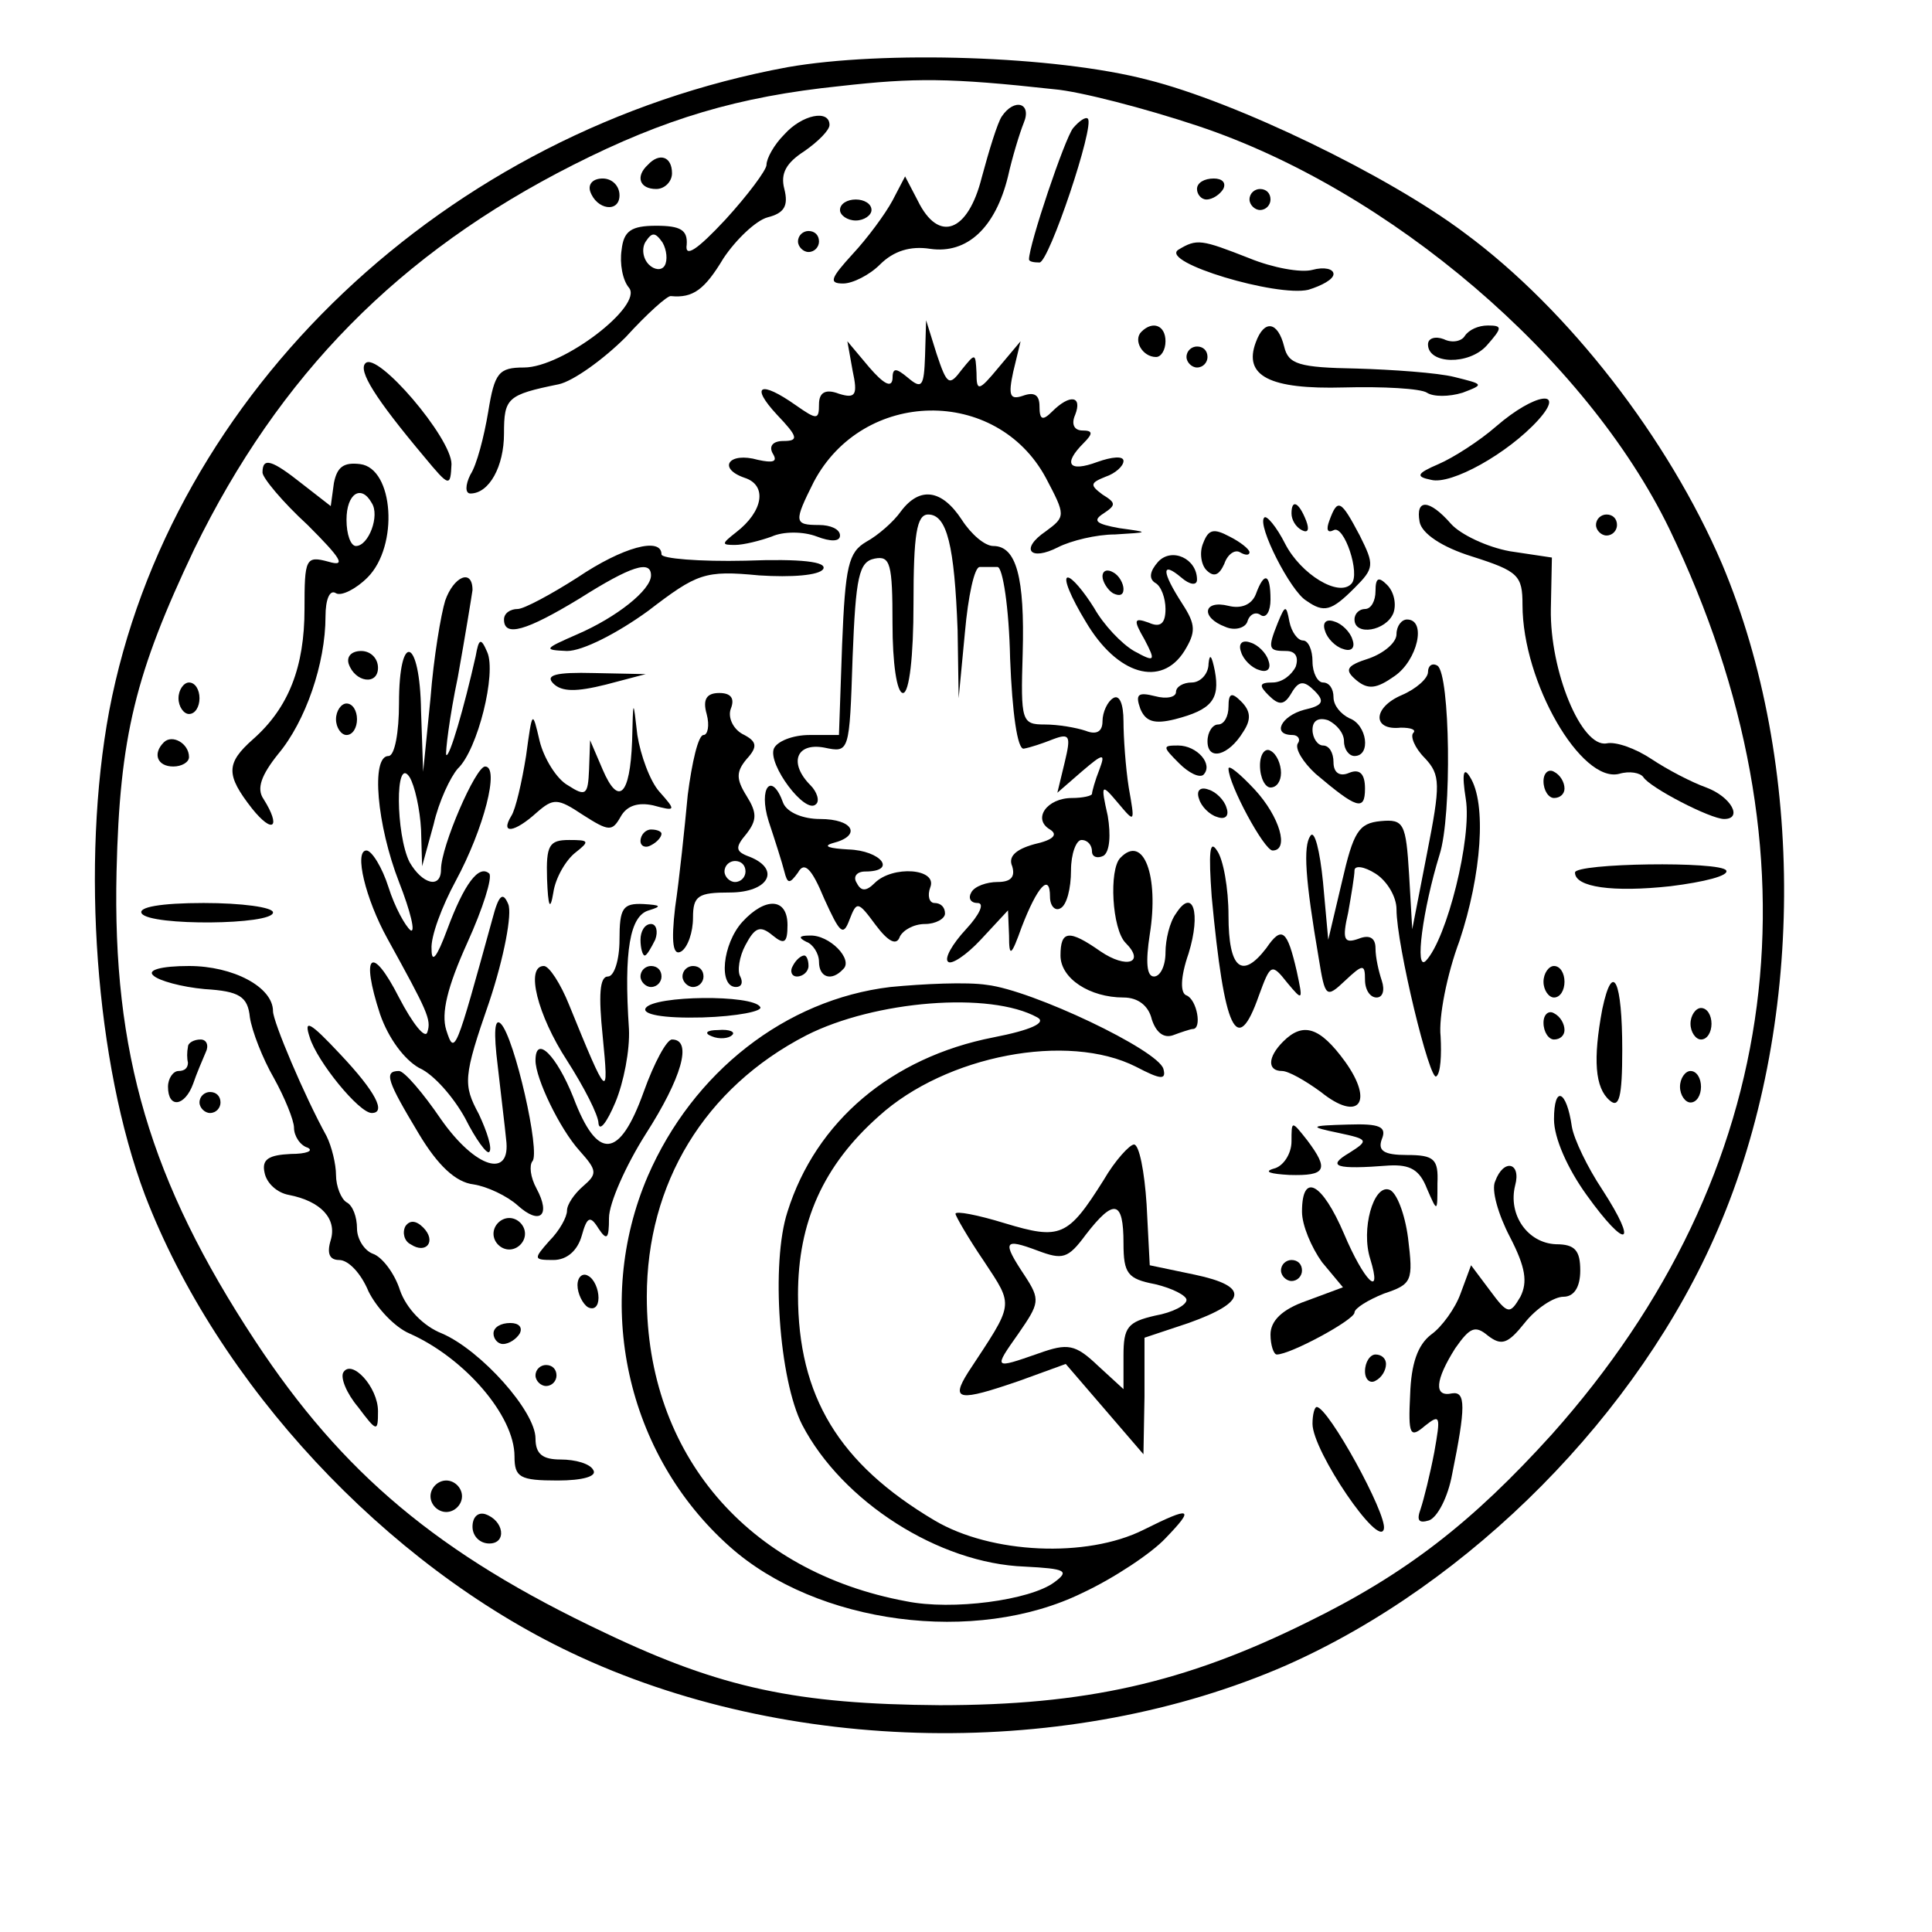 <svg version="1" xmlns="http://www.w3.org/2000/svg" width="245.333" height="245.333" viewBox="0 0 184 184"><path d="M75 6.4c-32.5 6-58.8 30.9-64.6 61.3-2.7 14.5-1.3 33.6 3.4 46.1 6.9 18 22.9 35.2 40.6 43.6 20.6 9.8 47.5 10.2 68.1 1.2 17.6-7.8 33.6-24 41.1-41.5 8.3-19.2 8.4-44.4.4-63.4-5.1-11.9-14.6-24.2-24.5-31.5-7.3-5.5-21.8-12.5-30.2-14.6-8.8-2.3-25.2-2.8-34.3-1.2zm25.4 2.1c2.4.2 8.6 1.8 13.7 3.5 18.3 6.1 37 22.1 44.9 38.4 14.9 31 11 61.3-11.2 86.2-7.6 8.4-13.9 13.3-23.3 17.9-11.7 5.8-21.2 7.9-35 7.9-13.6-.1-20.8-1.6-31.9-6.9-15.9-7.5-25-15.2-33.3-27.8-10-15.2-13.6-27.4-13.2-44.7.3-12.9 1.8-18.9 7.4-30.7C26.6 35.7 38 24.1 54.6 15.7c8.7-4.4 15.7-6.5 25.4-7.5 7.1-.8 10.4-.8 20.4.3z"/><path d="M95.4 11.1c-.4.6-1.2 3.2-1.9 5.8-1.3 5.2-4.1 6.3-6.1 2.2l-1.2-2.3-1.2 2.3c-.7 1.3-2.4 3.6-3.8 5.1-2.1 2.3-2.3 2.8-.9 2.8.9 0 2.5-.8 3.5-1.8 1.3-1.3 2.9-1.8 4.8-1.5 3.5.5 6.2-2 7.4-6.9.4-1.8 1.1-4.1 1.5-5.1.8-1.9-.9-2.4-2.1-.6zM74.7 12.8c-1 1-1.7 2.3-1.7 2.9 0 .5-1.8 2.9-3.9 5.2-2.7 2.9-3.9 3.7-3.7 2.4.1-1.4-.6-1.8-2.9-1.8-2.4 0-3.1.5-3.3 2.3-.2 1.3.1 2.9.7 3.6 1.4 1.7-6.3 7.6-10 7.6-2.4 0-2.8.5-3.4 4.2-.4 2.4-1.1 5.1-1.7 6-.5 1-.5 1.8 0 1.8 1.8 0 3.2-2.6 3.2-5.7 0-3.4.3-3.7 5.2-4.7 1.4-.3 4.3-2.4 6.4-4.5 2-2.2 4-4 4.3-3.9 2.1.2 3.2-.6 5-3.6 1.2-1.8 3.1-3.6 4.2-3.9 1.6-.4 2-1.1 1.6-2.7-.4-1.5.2-2.5 1.9-3.6 1.3-.9 2.4-2 2.4-2.5 0-1.5-2.6-1-4.3.9zM63.3 25.3c-.3.5-1 .4-1.5-.1-.6-.6-.7-1.6-.3-2.2.6-.9.9-.9 1.6.1.4.7.5 1.7.2 2.2zM102.2 12.2c-.8 1-4.2 11.1-4.2 12.5 0 .2.4.3 1 .3.9 0 5.3-13.1 4.6-13.7-.2-.2-.8.2-1.4.9zM61.7 15.7c-1.2 1.1-.8 2.3.8 2.3.8 0 1.5-.7 1.5-1.5 0-1.6-1.2-2-2.3-.8zM56.2 18.2c.6 1.8 2.8 2.1 2.8.4 0-.9-.7-1.6-1.6-1.6-.9 0-1.4.5-1.2 1.2zM114 18c0 .5.4 1 .9 1 .6 0 1.3-.5 1.6-1 .3-.6-.1-1-.9-1-.9 0-1.6.4-1.6 1zM119 19c0 .5.5 1 1 1 .6 0 1-.5 1-1 0-.6-.4-1-1-1-.5 0-1 .4-1 1zM80 20c0 .5.7 1 1.5 1s1.5-.5 1.5-1c0-.6-.7-1-1.5-1s-1.5.4-1.5 1zM76 23c0 .5.5 1 1 1 .6 0 1-.5 1-1 0-.6-.4-1-1-1-.5 0-1 .4-1 1zM112.2 23.8c-1.7 1.2 9.4 4.5 12.4 3.8 1.3-.4 2.4-1 2.4-1.5s-.9-.7-2-.4c-1.1.3-3.8-.2-6-1.1-4.6-1.8-5-1.9-6.8-.8zM88.1 33.9c-.1 2.9-.3 3.2-1.6 2.1-1.2-1-1.5-1-1.5.1-.1.9-.9.4-2.2-1.1l-2.1-2.5.5 2.8c.5 2.3.3 2.7-1.3 2.2-1.3-.5-1.9-.1-1.9 1 0 1.5-.2 1.5-2.2.1-3.4-2.4-4.4-1.9-1.8.9 2 2.1 2.1 2.5.6 2.5-1 0-1.4.5-1 1.2.5.8 0 .9-1.4.6-2.8-.8-3.9.8-1.3 1.7 2.2.7 1.8 3.2-.8 5.2-1.4 1.1-1.4 1.2-.1 1.2.8 0 2.4-.4 3.5-.8 1.1-.5 3-.5 4.3 0 1.3.5 2.2.5 2.2-.1s-.9-1-2-1c-2.4 0-2.4-.3-.5-4.1 4.7-8.9 17.4-9.1 22.1-.4 1.9 3.6 1.9 3.7 0 5.1-2.5 1.7-1.5 2.9 1.2 1.5 1.2-.6 3.6-1.2 5.4-1.2 3.3-.2 3.3-.2.4-.6-2.2-.4-2.6-.7-1.5-1.4 1.2-.8 1.2-1-.1-1.8-1.2-.9-1.2-1.1.3-1.7.9-.3 1.7-1 1.7-1.5s-1.1-.4-2.5.1c-2.7 1-3.3.2-1.3-1.8.9-.9.9-1.2-.1-1.2-.8 0-1.1-.6-.7-1.5.7-1.8-.5-2-2.2-.3-.9.9-1.2.8-1.2-.5 0-1.1-.5-1.4-1.6-1-1.2.4-1.4 0-.9-2.3l.7-2.9-2.1 2.5c-1.9 2.3-2.1 2.3-2.1.5-.1-1.9-.1-1.9-1.4-.3-1.2 1.6-1.4 1.5-2.4-1.5l-1-3.2-.1 3.4zM108.7 31.6c-.8.8.1 2.4 1.4 2.4.5 0 .9-.7.9-1.5 0-1.5-1.2-2-2.3-.9zM119.6 32.6c-1.2 3.2 1.3 4.5 8.4 4.3 3.7-.1 7.3.1 7.9.5.6.4 2.1.4 3.4 0 2.1-.8 2-.8-.8-1.5-1.6-.4-5.9-.7-9.3-.8-5.5-.1-6.5-.4-6.9-2.1-.6-2.4-1.9-2.6-2.7-.4zM139.5 32c-.3.5-1.2.7-2 .3-.8-.3-1.5-.1-1.5.5 0 1.9 3.9 2 5.6.1 1.5-1.7 1.5-1.9.1-1.9-.9 0-1.8.4-2.2 1zM113 34c0 .5.5 1 1 1 .6 0 1-.5 1-1 0-.6-.4-1-1-1-.5 0-1 .4-1 1zM34.8 34.6c-.7.7.9 3.3 5.6 8.9 2.4 2.9 2.5 2.9 2.6.7 0-2.5-7.1-10.8-8.2-9.6zM142.5 40.6c-1.6 1.4-4.1 3-5.5 3.6-2.1.9-2.2 1.2-.7 1.5 1.9.5 7.3-2.5 10.2-5.7 2.7-3-.3-2.6-4 .6zM25 45c0 .5 1.9 2.8 4.3 5 3.2 3.2 3.7 4 2 3.5-2.2-.6-2.3-.3-2.3 4.5 0 5.5-1.5 9.4-4.9 12.4-2.6 2.3-2.6 3.4-.1 6.6 2 2.5 2.8 1.8 1.1-.9-.7-1-.2-2.3 1.4-4.3 2.6-3.1 4.5-8.6 4.5-13.1 0-1.6.4-2.6 1-2.2.5.3 1.9-.4 3-1.5 3-3 2.5-10.4-.7-10.8-1.6-.2-2.2.3-2.5 1.8l-.3 2.2-2.7-2.1C25.9 43.8 25 43.5 25 45zm10.4 2.9c.8 1.2-.3 4.1-1.5 4.1-.5 0-.9-1.1-.9-2.5 0-2.5 1.4-3.4 2.4-1.6z"/><path d="M85.8 48.7c-.7 1-2.2 2.3-3.3 2.9-1.7 1-2 2.3-2.3 9.8l-.3 8.6h-2.8c-1.6 0-3.1.6-3.4 1.3-.6 1.5 3 6.3 4 5.3.4-.3.1-1.2-.5-1.8-2.1-2.1-1.4-4.1 1.3-3.6 2.4.5 2.4.5 2.7-8.6.3-7.7.6-9.1 2.1-9.4 1.5-.3 1.7.5 1.7 6.2 0 3.7.4 6.6 1 6.6s1-3.5 1-8.5c0-6.6.3-8.5 1.4-8.5 1.8 0 2.5 3 2.8 11l.1 6.5.6-6.3c.3-3.4.9-6.2 1.4-6.2H95c.5 0 1.1 3.9 1.2 8.7.2 5.2.7 8.7 1.3 8.6.6-.1 1.8-.5 2.8-.9 1.6-.6 1.7-.3 1.1 2.2l-.7 2.9 2.3-2c2.1-1.8 2.3-1.8 1.7-.2-.4 1-.7 2.1-.7 2.3 0 .2-.9.4-1.9.4-2.4 0-3.8 2-2.1 3 .8.5.3 1-1.5 1.4-1.8.5-2.5 1.2-2.1 2.1.3 1-.1 1.5-1.4 1.5-1 0-2.2.4-2.5 1-.3.5-.1 1 .6 1s.2 1.1-1.1 2.5-2.1 2.8-1.7 3.1c.3.3 1.7-.6 3.1-2.1l2.6-2.8.1 2.4c0 2.1.2 2 1.2-.8 1.5-3.9 2.7-5.2 2.7-2.9 0 .9.5 1.4 1 1.1.6-.3 1-1.9 1-3.6 0-1.6.5-2.9 1-2.9.6 0 1 .5 1 1.1 0 .5.5.7 1.1.4.6-.4.7-2 .4-3.8-.7-3.1-.6-3.1 1-1.2 1.6 1.9 1.6 1.9 1-1.5-.3-1.9-.5-4.8-.5-6.3 0-1.7-.4-2.6-1-2.2-.5.3-1 1.3-1 2.2 0 1-.6 1.3-1.6.9-.9-.3-2.6-.6-3.9-.6-2.2 0-2.3-.3-2.1-6.8.2-7.2-.6-10.2-2.8-10.2-.8 0-2.1-1.1-3-2.5-1.9-2.9-4-3.2-5.8-.8zM123 48.9c0 .6.4 1.3 1 1.6.6.3.7-.1.4-.9-.7-1.8-1.4-2.1-1.4-.7z"/><path d="M126.6 49.6c-.3.8-.2 1.2.4.9 1-.6 2.6 4.2 1.7 5.1-1.2 1.3-4.8-.9-6.3-3.8-.8-1.6-1.8-2.8-2-2.5-.7.7 2.5 7 4 7.9 1.7 1.2 2.4 1 4.6-1.2 1.9-1.9 1.9-2.2.5-5-1.8-3.4-2.1-3.6-2.9-1.4zM135.2 49.7c.2 1.1 2.1 2.4 5 3.3 4.4 1.4 4.8 1.8 4.8 4.6 0 7.4 5.6 17 9.2 16.1 1-.3 2-.1 2.3.3.6 1 6.4 4 7.7 4 1.8 0 .7-2.1-1.7-3-1.4-.5-3.7-1.7-5.2-2.7-1.5-1-3.4-1.7-4.3-1.5-2.4.4-5.4-6.9-5.3-12.8l.1-4.9-4-.6c-2.2-.4-4.7-1.6-5.6-2.6-2.1-2.4-3.4-2.4-3-.2zM152 50c0 .5.5 1 1 1 .6 0 1-.5 1-1 0-.6-.4-1-1-1-.5 0-1 .4-1 1zM114.6 51.7c-.4.9-.2 2.1.3 2.6.7.7 1.2.5 1.7-.6.3-.9 1-1.4 1.5-1.1.5.3.9.3.9 0s-.9-1-1.9-1.5c-1.5-.8-2-.7-2.5.6zM55 55c-2.5 1.6-5.1 3-5.7 3-.7 0-1.3.4-1.3 1 0 1.7 2.1 1.1 7.2-2 4.9-3.1 6.8-3.7 6.8-2.2 0 1.4-3.3 4-7 5.6-3.2 1.4-3.3 1.5-1 1.6 1.5 0 4.8-1.7 7.7-3.8 4.7-3.6 5.4-3.9 10.6-3.4 3.1.2 5.7 0 6.1-.6.4-.7-2.1-1-7.4-.8-4.4.1-8-.2-8-.6 0-1.7-3.7-.7-8 2.2zM110.3 53.5c-.8.9-.9 1.6-.3 2 .6.3 1 1.5 1 2.5 0 1.4-.5 1.8-1.6 1.3-1.4-.5-1.5-.3-.4 1.6 1.1 2.1 1 2.2-1 1.1-1.2-.7-2.9-2.5-3.8-4.1-1-1.6-2.1-2.9-2.5-2.9-.5 0 .3 1.9 1.7 4.2 3 5.1 7.2 6.3 9.4 2.8 1.1-1.8 1.1-2.5-.2-4.5-2-3.1-2-4.1-.1-2.5.8.7 1.5.8 1.5.2 0-2-2.4-3.1-3.7-1.7z"/><path d="M105 54.9c0 .5.5 1.3 1 1.6.6.3 1 .2 1-.4 0-.5-.4-1.3-1-1.6-.5-.3-1-.2-1 .4zM42.4 57.2c-.4 1.3-1.1 5.4-1.4 9.3l-.7 7-.2-5.8C40 60.7 38 60 38 67c0 2.7-.4 5-1 5-1.7 0-1.1 6.6 1 12 1.1 2.8 1.6 4.9 1.1 4.6-.5-.4-1.5-2.2-2.1-4.1-.6-1.9-1.6-3.5-2.1-3.5-1.2 0-.1 4.6 2 8.4 3.8 6.9 4.2 7.7 3.8 8.9-.2.7-1.4-.8-2.7-3.3-2.6-5.1-3.7-4.2-1.8 1.6.8 2.3 2.3 4.3 3.7 5.1 1.4.6 3.3 2.8 4.4 4.8 1 2 2.1 3.5 2.3 3.2.3-.3-.2-1.9-1-3.6-1.5-2.8-1.5-3.5 1-10.7 1.4-4.2 2.2-8.4 1.8-9.3-.5-1.2-.9-.9-1.5 1.4-3.5 12.7-3.6 13.1-4.4 10.6-.5-1.6.1-4.1 2-8.3 1.5-3.3 2.4-6.2 2.1-6.6-1-.9-2.4 1-4 5.3-1 2.7-1.5 3.3-1.5 1.9-.1-1.2 1-4.1 2.3-6.5 2.7-5 4.2-10.9 2.8-10.9-.9 0-4.2 7.6-4.2 9.8 0 1.9-1.8 1.4-3-.7-1.3-2.6-1.4-10.2 0-8.1.5.8 1 3.1 1.1 5l.1 3.5 1.1-4c.5-2.2 1.6-4.5 2.3-5.3 1.9-1.8 3.7-9.1 2.8-11.1-.6-1.4-.8-1.3-1.1.4-1.1 4.9-2.5 9.7-2.8 9.4-.1-.2.3-3.6 1.1-7.4.7-3.9 1.3-7.6 1.4-8.3 0-2.1-1.8-1.3-2.6 1zM119.6 56.6c-.4 1-1.4 1.4-2.6 1.1-2.4-.6-2.7 1.1-.3 2 .9.4 1.9.1 2.1-.5.2-.7.8-1 1.3-.6.5.3.9-.4.9-1.5 0-2.5-.6-2.7-1.4-.5zM131 56.3c0 .9-.4 1.7-1 1.7-.5 0-1 .4-1 1 0 1.6 3 1.1 3.7-.6.3-.8.1-2-.6-2.7-.8-.8-1.1-.7-1.1.6zM121.7 59.3c-1 2.5-.9 2.7.8 2.7.9 0 1.2.6.9 1.5-.4.8-1.3 1.5-2.2 1.5-1.3 0-1.3.3-.4 1.2 1 1 1.5 1 2.2-.2.7-1.2 1.2-1.2 2.2-.2 1 1 .8 1.4-1 1.8-2.2.6-3.1 2.4-1.1 2.4.5 0 .8.4.5.8-.3.5.5 1.8 1.7 2.9 3.9 3.3 4.7 3.6 4.7 1.4 0-1.4-.5-1.9-1.5-1.5-.9.4-1.5 0-1.5-1 0-.9-.4-1.6-1-1.6-.5 0-1-.7-1-1.5 0-.9.6-1.2 1.5-.9.8.4 1.5 1.2 1.5 2s.5 1.4 1 1.4c1.6 0 1.2-3-.5-3.6-.8-.4-1.5-1.2-1.5-2s-.4-1.4-1-1.4c-.5 0-1-.9-1-2s-.4-2-.9-2-1.1-.8-1.3-1.8c-.3-1.6-.4-1.6-1.1.1zM126.2 60.1c.2.7 1 1.5 1.7 1.7.8.3 1.2-.1.9-.9-.2-.7-1-1.5-1.7-1.7-.8-.3-1.2.1-.9.9zM133 60.4c0 .8-1.2 1.8-2.6 2.3-2.2.7-2.4 1.1-1.2 2.1 1.1.9 1.9.8 3.6-.4 2.2-1.5 3.1-5.4 1.2-5.4-.5 0-1 .6-1 1.4z"/><path d="M118.2 62.1c.2.7 1 1.5 1.7 1.7.8.3 1.2-.1.9-.9-.2-.7-1-1.5-1.7-1.7-.8-.3-1.2.1-.9.9zM33.2 63.2c.6 1.8 2.8 2.1 2.8.4 0-.9-.7-1.6-1.6-1.6-.9 0-1.4.5-1.2 1.2zM115.1 63.2c0 1-.8 1.8-1.6 1.8s-1.5.4-1.5.9-.9.7-2 .4c-1.6-.4-1.9-.2-1.4 1.2.5 1.2 1.3 1.5 3.3 1 3.5-.9 4.3-1.9 3.8-4.6-.3-1.5-.5-1.7-.6-.7zM136 64c0 .6-1.1 1.6-2.5 2.2-2.8 1.2-2.8 3.4-.1 3.1 1 0 1.5.2 1.2.5-.3.3.1 1.4 1.1 2.4 1.5 1.6 1.5 2.5.2 9.1l-1.4 7.2-.3-5.2c-.3-4.9-.5-5.3-2.7-5.1-2.1.2-2.6 1-3.7 5.8l-1.3 5.5-.5-5.5c-.3-3-.8-5-1.2-4.4-.7 1-.5 4.1.8 11.7.6 3.7.7 3.8 2.5 2.1 1.7-1.6 1.9-1.6 1.9-.1 0 1 .5 1.7 1.1 1.7.6 0 .8-.7.5-1.6-.3-.9-.6-2.2-.6-3.1 0-1-.6-1.3-1.6-.9-1.4.5-1.6.1-1-2.5.3-1.7.6-3.5.6-4s.9-.4 2 .3 2 2.2 2 3.4c0 3.4 3.2 16.6 3.8 15.9.4-.3.5-2 .4-3.8-.2-1.8.6-5.9 1.8-9.1 2.1-6.3 2.6-13.1 1-15.6-.6-1-.8-.4-.4 2.1.6 3.7-1.8 13.3-3.8 15.4-1.1 1.1-.3-4.9 1.3-10.1 1.2-3.7 1-17.2-.2-18-.5-.3-.9 0-.9.6zM52.7 65.1c.8.8 2.2.8 5 .1l3.8-1-4.9-.1c-3.7-.1-4.7.2-3.9 1zM17 66.5c0 .8.5 1.5 1 1.5.6 0 1-.7 1-1.5s-.4-1.5-1-1.5c-.5 0-1 .7-1 1.5zM67.3 68c.3 1.1.1 2-.3 2-.5 0-1.1 2.6-1.5 5.7-.3 3.2-.8 8-1.2 10.7-.4 3.4-.2 4.7.6 4.2.6-.4 1.1-1.8 1.1-3.2 0-2.1.5-2.4 3.5-2.4 3.7 0 4.9-2.2 1.9-3.4-1.4-.5-1.4-.9-.3-2.2 1-1.3 1-2 0-3.6s-1-2.3 0-3.5c1.1-1.2 1-1.7-.4-2.4-.9-.5-1.4-1.6-1.1-2.4.4-1 0-1.5-1.1-1.5-1.2 0-1.6.6-1.2 2zM71 83c0 .5-.4 1-1 1-.5 0-1-.5-1-1 0-.6.5-1 1-1 .6 0 1 .4 1 1zM117 67.3c0 .9-.4 1.7-1 1.7-.5 0-1 .7-1 1.6 0 1.9 2 1.4 3.4-.9.8-1.2.7-2-.2-2.9-.9-.9-1.2-.8-1.2.5zM32 68.5c0 .8.5 1.5 1 1.5.6 0 1-.7 1-1.5s-.4-1.5-1-1.5c-.5 0-1 .7-1 1.5zM60.2 70.6c-.2 5.2-1.3 6.2-2.8 2.7l-1.2-2.8-.1 2.8c-.1 2.4-.3 2.6-2 1.5-1.1-.6-2.3-2.6-2.7-4.2-.7-3-.7-3-1.3 1.4-.4 2.5-1 5.1-1.4 5.7-1.1 1.8.3 1.6 2.4-.3 1.6-1.4 2-1.4 4.4.2 2.5 1.6 2.8 1.6 3.6.2.6-1.1 1.7-1.4 3.1-1.1 2.2.6 2.2.5.6-1.3-.9-1-1.8-3.5-2.1-5.4-.4-3.5-.4-3.5-.5.6zM15.6 70.7c-1.1 1.1-.6 2.3.9 2.3.8 0 1.5-.4 1.5-.9 0-1.3-1.6-2.2-2.4-1.4zM112.3 72.7c.9.9 1.9 1.4 2.3 1.1 1-1-.6-2.8-2.4-2.8-1.5 0-1.5.1.1 1.7zM120 72.9c0 1.2.5 2.1 1 2.1.6 0 1-.6 1-1.4 0-.8-.4-1.8-1-2.1-.5-.3-1 .3-1 1.4zM117 73.2c0 1.5 3.4 7.8 4.2 7.8 1.6 0 .7-3.2-1.7-5.8-1.4-1.5-2.5-2.4-2.5-2zM147 74.4c0 .9.5 1.6 1 1.6.6 0 1-.4 1-.9 0-.6-.4-1.3-1-1.6-.5-.3-1 .1-1 .9z"/><path d="M73.2 78.2c.6 1.8 1.3 4 1.5 4.8.3 1.2.5 1.2 1.3.1.6-1.1 1.3-.4 2.5 2.5 1.5 3.3 1.8 3.6 2.4 2 .7-1.8.8-1.8 2.5.5 1.2 1.6 2 2 2.3 1.1.3-.6 1.3-1.2 2.4-1.2 1 0 1.9-.5 1.9-1 0-.6-.4-1-1-1-.5 0-.7-.7-.4-1.5.7-1.8-3.6-2.1-5.3-.4-.8.8-1.3.8-1.7 0-.4-.6 0-1.1.8-1.1 3.1 0 1.5-2-1.6-2.1-1.8-.1-2.5-.3-1.5-.6 2.8-.7 2-2.3-1.2-2.3-1.6 0-3.1-.6-3.5-1.5-1.1-3.1-2.4-1.5-1.4 1.7zM114.2 76.1c.2.7 1 1.5 1.7 1.7.8.3 1.2-.1.9-.9-.2-.7-1-1.5-1.7-1.7-.8-.3-1.2.1-.9.9zM61 80.1c0 .5.5.7 1 .4.6-.3 1-.8 1-1.1 0-.2-.4-.4-1-.4-.5 0-1 .5-1 1.1zM52.1 83.7c.1 2.7.3 3.1.6 1.3.2-1.4 1.2-3.1 2.1-3.8 1.4-1.1 1.3-1.2-.6-1.2s-2.2.5-2.1 3.7zM115.4 85.4c1.2 12.8 2.4 15.4 4.5 9.4 1.1-3 1.2-3.1 2.7-1.2 1.5 1.8 1.5 1.7.9-1.1-.9-3.9-1.4-4.4-2.9-2.2-2.3 3-3.6 2-3.6-3.1 0-2.6-.5-5.4-1.1-6.2-.7-1.1-.8.2-.5 4.4zM106.7 81.7c-1.1 1.1-.8 6.8.5 8.1 1.9 1.9.1 2.5-2.4.8-3-2.1-3.8-2-3.8.4 0 2.2 2.8 4 6 4 1.4 0 2.4.8 2.7 2.1.4 1.2 1.1 1.8 2 1.5.8-.3 1.7-.6 1.9-.6.9 0 .4-2.8-.6-3.2-.6-.2-.6-1.7.2-4 1.2-3.9.4-6.3-1.2-3.8-.6.8-1 2.5-1 3.7 0 1.3-.5 2.3-1.1 2.3-.7 0-.8-1.4-.4-4 .9-5.6-.6-9.6-2.8-7.3zM150 83.1c0 1.4 3.6 1.9 9.1 1.3 3.2-.4 5.6-1 5.3-1.5-.5-.9-14.4-.7-14.4.2zM13.5 87c.8 1.2 12.5 1.1 12.5-.1 0-.5-3-.9-6.6-.9-4.1 0-6.3.4-5.9 1zM59 89.5c0 1.9-.5 3.5-1.1 3.5-.8 0-.9 1.8-.5 5.7.6 6.1.5 6.1-3.2-3-.8-2-1.9-3.7-2.4-3.7-1.8 0-.6 4.7 2.2 9 1.6 2.5 3 5.2 3 6 .1.8.8-.1 1.6-2s1.4-5 1.3-7c-.5-7.5.1-10.8 1.9-11.3 1.3-.4 1.1-.5-.5-.6-2-.1-2.3.4-2.3 3.4zM70.7 87.8c-1.9 2.1-2.3 6.2-.6 6.2.5 0 .7-.4.4-1-.3-.5-.1-1.9.5-3 .9-1.7 1.4-1.9 2.6-.9 1.1.9 1.4.7 1.4-1 0-2.6-2.1-2.7-4.3-.3z"/><path d="M61 89.5c0 .8.2 1.5.4 1.5s.6-.7 1-1.5c.3-.8.1-1.5-.4-1.5-.6 0-1 .7-1 1.5zM76.8 89.7c.6.2 1.2 1.1 1.2 1.9 0 1.5 1.2 1.9 2.3.7 1-.9-1.3-3.3-3.2-3.2-1 0-1.1.2-.3.6zM75.5 92c-.3.5-.1 1 .4 1 .6 0 1.1-.5 1.1-1 0-.6-.2-1-.4-1-.3 0-.8.4-1.1 1zM14.6 92.9c.5.5 2.7 1.1 4.9 1.3 3.3.2 4.1.7 4.3 2.7.2 1.3 1.2 3.9 2.3 5.8 1 1.8 1.9 4 1.9 4.7 0 .8.6 1.7 1.3 1.9.6.3-.1.6-1.6.6-2.1.1-2.8.5-2.5 1.8.2 1 1.2 1.9 2.3 2.1 3.1.6 4.6 2.3 4 4.3-.4 1.3-.1 1.9.8 1.9s2.1 1.3 2.8 3c.8 1.6 2.5 3.4 3.9 4 5.2 2.3 10 7.8 10 11.7 0 2 .5 2.3 4.1 2.3 2.4 0 3.8-.4 3.4-1-.3-.6-1.7-1-3.1-1-1.7 0-2.4-.5-2.4-2 0-2.6-5.2-8.4-8.9-10-1.8-.7-3.4-2.4-4-4.1-.5-1.6-1.7-3.2-2.6-3.5-.8-.3-1.5-1.4-1.5-2.4 0-1.1-.4-2.2-1-2.5-.5-.3-1-1.5-1-2.6 0-1-.4-2.7-.9-3.7C29 104.4 26 97.3 26 96.3c0-2.3-3.8-4.3-8-4.3-2.7 0-4 .4-3.4.9zM61 93c0 .5.5 1 1 1 .6 0 1-.5 1-1 0-.6-.4-1-1-1-.5 0-1 .4-1 1zM65 93c0 .5.5 1 1 1 .6 0 1-.5 1-1 0-.6-.4-1-1-1-.5 0-1 .4-1 1zM147 93.5c0 .8.5 1.5 1 1.5.6 0 1-.7 1-1.5s-.4-1.5-1-1.5c-.5 0-1 .7-1 1.5zM84.8 94c-10 1.2-18.8 8.1-23.1 18-5.2 12.1-2.1 26.5 7.8 35.3 8.3 7.4 23.4 9.4 33.6 4.4 3-1.4 6.6-3.8 7.9-5.2 2.8-2.9 2.5-3.1-2.1-.8-5.4 2.7-14.5 2.3-19.9-.9-9.1-5.4-13-11.8-13-21.5 0-6.9 2.4-12.3 7.7-17 6.4-5.8 18-8 24.5-4.7 2.3 1.2 2.9 1.3 2.6.2-.5-1.8-12.5-7.5-16.8-8-1.9-.3-6.1-.1-9.2.2zm14 2.9c.9.5-.6 1.2-4.2 1.9-9.7 1.9-16.9 8-19.6 16.6-1.6 4.9-.8 16 1.4 20.3 3.8 7.3 13 13.2 21.2 13.5 3.9.2 4.3.4 2.8 1.5-2.3 1.7-9.7 2.7-14.1 1.8-15.1-2.8-24.7-14-24.7-29 0-10.8 5.5-19.9 15.2-24.9 6.5-3.3 17.5-4.2 22-1.7zM152.6 96.1c-.9 4.8-.7 7.5.7 8.7.9.8 1.2-.3 1.2-4.8 0-6.6-.9-8.6-1.9-3.9zM61.5 96c-.4.6 1.6 1 5.4.9 3.3-.1 5.8-.6 5.5-1-.7-1.2-10.1-1.1-10.9.1zM147 97.4c0 .9.5 1.6 1 1.6.6 0 1-.4 1-.9 0-.6-.4-1.3-1-1.6-.5-.3-1 .1-1 .9zM161 97.5c0 .8.5 1.5 1 1.5.6 0 1-.7 1-1.5s-.4-1.5-1-1.5c-.5 0-1 .7-1 1.5zM29.5 98.8c.7 2.3 4.7 7.2 5.9 7.2 1.4 0 .4-2-3-5.6-2.9-3.1-3.5-3.4-2.9-1.6zM47.4 101.5c.3 2.7.7 5.9.8 7 .5 3.8-2.9 2.8-6.2-1.9-1.7-2.5-3.5-4.6-4-4.6-1.5 0-1.1 1 1.9 6 1.8 3 3.5 4.6 5.2 4.8 1.3.2 3.2 1.1 4.2 2 2.1 1.9 3.2 1 1.8-1.6-.6-1.1-.7-2.2-.4-2.6.8-.8-1.7-11.8-3-13.1-.6-.6-.7.8-.3 4zM67.8 98.7c.7.3 1.6.2 1.9-.1.4-.3-.2-.6-1.3-.5-1.1 0-1.4.3-.6.6zM122.2 99.2c-1.5 1.5-1.5 2.8-.1 2.8.6 0 2.2.9 3.7 2 3.6 2.9 5.1 1 2.3-2.9-2.4-3.3-4-3.8-5.9-1.9z"/><path d="M17.9 99.7c-.1.5-.1 1.1 0 1.5 0 .5-.3.8-.9.8-.5 0-1 .7-1 1.5 0 2.1 1.6 1.9 2.4-.3.3-.9.9-2.3 1.2-3 .3-.6.1-1.2-.5-1.2s-1.2.3-1.2.7zM61.3 104c-2.3 6.4-4.4 6.6-6.7.5-1.6-4-3.6-6-3.6-3.5 0 1.7 2.3 6.5 4.2 8.6 1.7 1.9 1.7 2.2.3 3.4-.8.7-1.5 1.7-1.5 2.3 0 .6-.7 1.9-1.7 2.9-1.5 1.7-1.5 1.8.4 1.8 1.3 0 2.3-.9 2.7-2.3.5-1.8.8-2 1.6-.7.8 1.2 1 1 1-1 0-1.4 1.6-5 3.5-8 3.4-5.3 4.5-9 2.5-9-.5 0-1.7 2.2-2.7 5zM160 103.5c0 .8.5 1.5 1 1.5.6 0 1-.7 1-1.5s-.4-1.5-1-1.5c-.5 0-1 .7-1 1.5zM19 105c0 .5.5 1 1 1 .6 0 1-.5 1-1 0-.6-.4-1-1-1-.5 0-1 .4-1 1zM148 106.6c0 1.8 1.3 4.7 3.1 7.2 3.8 5.3 5 4.9 1.5-.5-1.4-2.1-2.7-4.8-2.9-6-.5-3.5-1.7-4-1.7-.7zM123 108.7c0 1.2-.8 2.4-1.7 2.6-1 .3-.3.5 1.5.6 3.5.1 3.8-.5 1.7-3.3-1.5-1.9-1.5-1.9-1.5.1zM127.5 107.9c2.8.6 2.9.7 1 1.9-2.2 1.3-1.3 1.6 3.8 1.2 2-.1 2.9.4 3.6 2.2 1 2.3 1 2.3 1-.5.1-2.3-.3-2.7-2.9-2.7-2.2 0-2.8-.4-2.4-1.5.5-1.2-.2-1.5-3.2-1.4-3.7.1-3.8.2-.9.8zM105.1 112.4c-3.4 5.4-4.1 5.7-9.4 4.1-2.6-.8-4.7-1.2-4.7-.9 0 .2 1.2 2.3 2.7 4.5 2.9 4.4 2.9 3.9-1.5 10.6-1.7 2.7-.9 2.8 4.9.8l4.4-1.6 3.7 4.3 3.7 4.3.1-5.5v-5.6l4.2-1.4c5.6-2 5.8-3.5.6-4.6l-4.3-.9-.3-5.8c-.2-3.1-.7-5.7-1.2-5.7-.4 0-1.8 1.5-2.9 3.4zm1.9 6c0 2.9.4 3.4 3 3.9 1.7.4 3 1.1 3 1.5 0 .5-1.3 1.2-3 1.5-2.6.6-3 1.1-3 3.8v3.2l-2.4-2.2c-2.2-2.1-2.9-2.2-5.7-1.2-4.3 1.5-4.3 1.5-1.9-1.9 2-2.9 2.1-3.2.6-5.5-2.2-3.3-2-3.6 1.2-2.4 2.4.9 2.9.8 4.6-1.5 2.7-3.5 3.6-3.3 3.6.8zM142.4 112.5c-.4.8.3 3.2 1.4 5.3 1.5 2.9 1.7 4.3 1 5.7-1 1.7-1.2 1.7-2.9-.6l-1.8-2.4-1 2.7c-.5 1.4-1.8 3.2-2.8 3.9-1.3 1-1.9 2.8-2 5.7-.2 3.9 0 4.2 1.4 3 1.5-1.2 1.5-.9.9 2.5-.4 2.1-1 4.5-1.3 5.4-.4 1.1-.2 1.4.8 1.1.8-.3 1.8-2.2 2.2-4.4 1.3-6.4 1.3-7.9 0-7.7-1.8.4-1.6-1.3.3-4.3 1.4-2 1.9-2.2 3.1-1.2 1.3 1 1.9.8 3.5-1.2 1.1-1.4 2.8-2.5 3.7-2.5 1 0 1.6-.9 1.6-2.5 0-1.9-.5-2.5-2.3-2.5-2.7-.1-4.6-2.8-3.9-5.6.6-2.2-1.1-2.6-1.9-.4z"/><path d="M124 115.4c0 1.3.9 3.4 1.9 4.8l2 2.4-3.5 1.3c-2.3.8-3.4 1.9-3.4 3.2 0 1 .3 1.9.6 1.9 1.3 0 7.4-3.3 7.4-4 0-.4 1.3-1.2 2.8-1.8 2.7-.9 2.8-1.2 2.3-5.3-.3-2.3-1.1-4.4-1.8-4.6-1.5-.5-2.7 3.8-1.8 6.6 1.2 3.9-.6 2.1-2.5-2.4-2.1-4.9-4-5.9-4-2.1zM38.6 116.8c-.3.6-.1 1.4.5 1.7 1.5 1 2.5-.3 1.2-1.6-.7-.7-1.3-.7-1.7-.1zM47 117.5c0 .8.7 1.5 1.5 1.5s1.5-.7 1.5-1.5-.7-1.5-1.5-1.5-1.5.7-1.5 1.5z"/><path d="M122 121c0 .5.5 1 1 1 .6 0 1-.5 1-1 0-.6-.4-1-1-1-.5 0-1 .4-1 1zM55 122.4c0 .8.5 1.8 1 2.1.6.3 1-.1 1-.9s-.4-1.8-1-2.1c-.5-.3-1 .1-1 .9zM47 127c0 .5.4 1 .9 1 .6 0 1.3-.5 1.6-1 .3-.6-.1-1-.9-1-.9 0-1.6.4-1.6 1zM130 130.6c0 .8.5 1.2 1 .9.6-.3 1-1 1-1.6 0-.5-.4-.9-1-.9-.5 0-1 .7-1 1.6zM32.7 130.7c-.3.5.3 2 1.4 3.3 1.8 2.4 1.9 2.4 1.9.4 0-2.3-2.5-5-3.3-3.7zM51 131c0 .5.5 1 1 1 .6 0 1-.5 1-1 0-.6-.4-1-1-1-.5 0-1 .4-1 1zM125 135.6c0 2.6 6.4 12 6.8 10 .3-1.4-5.3-11.6-6.4-11.6-.2 0-.4.7-.4 1.6zM41 142.5c0 .8.7 1.5 1.5 1.5s1.5-.7 1.5-1.5-.7-1.5-1.5-1.5-1.5.7-1.5 1.5zM45 145.4c0 .9.7 1.6 1.6 1.6 1.7 0 1.4-2.2-.4-2.8-.7-.2-1.2.3-1.2 1.2z"/></svg>